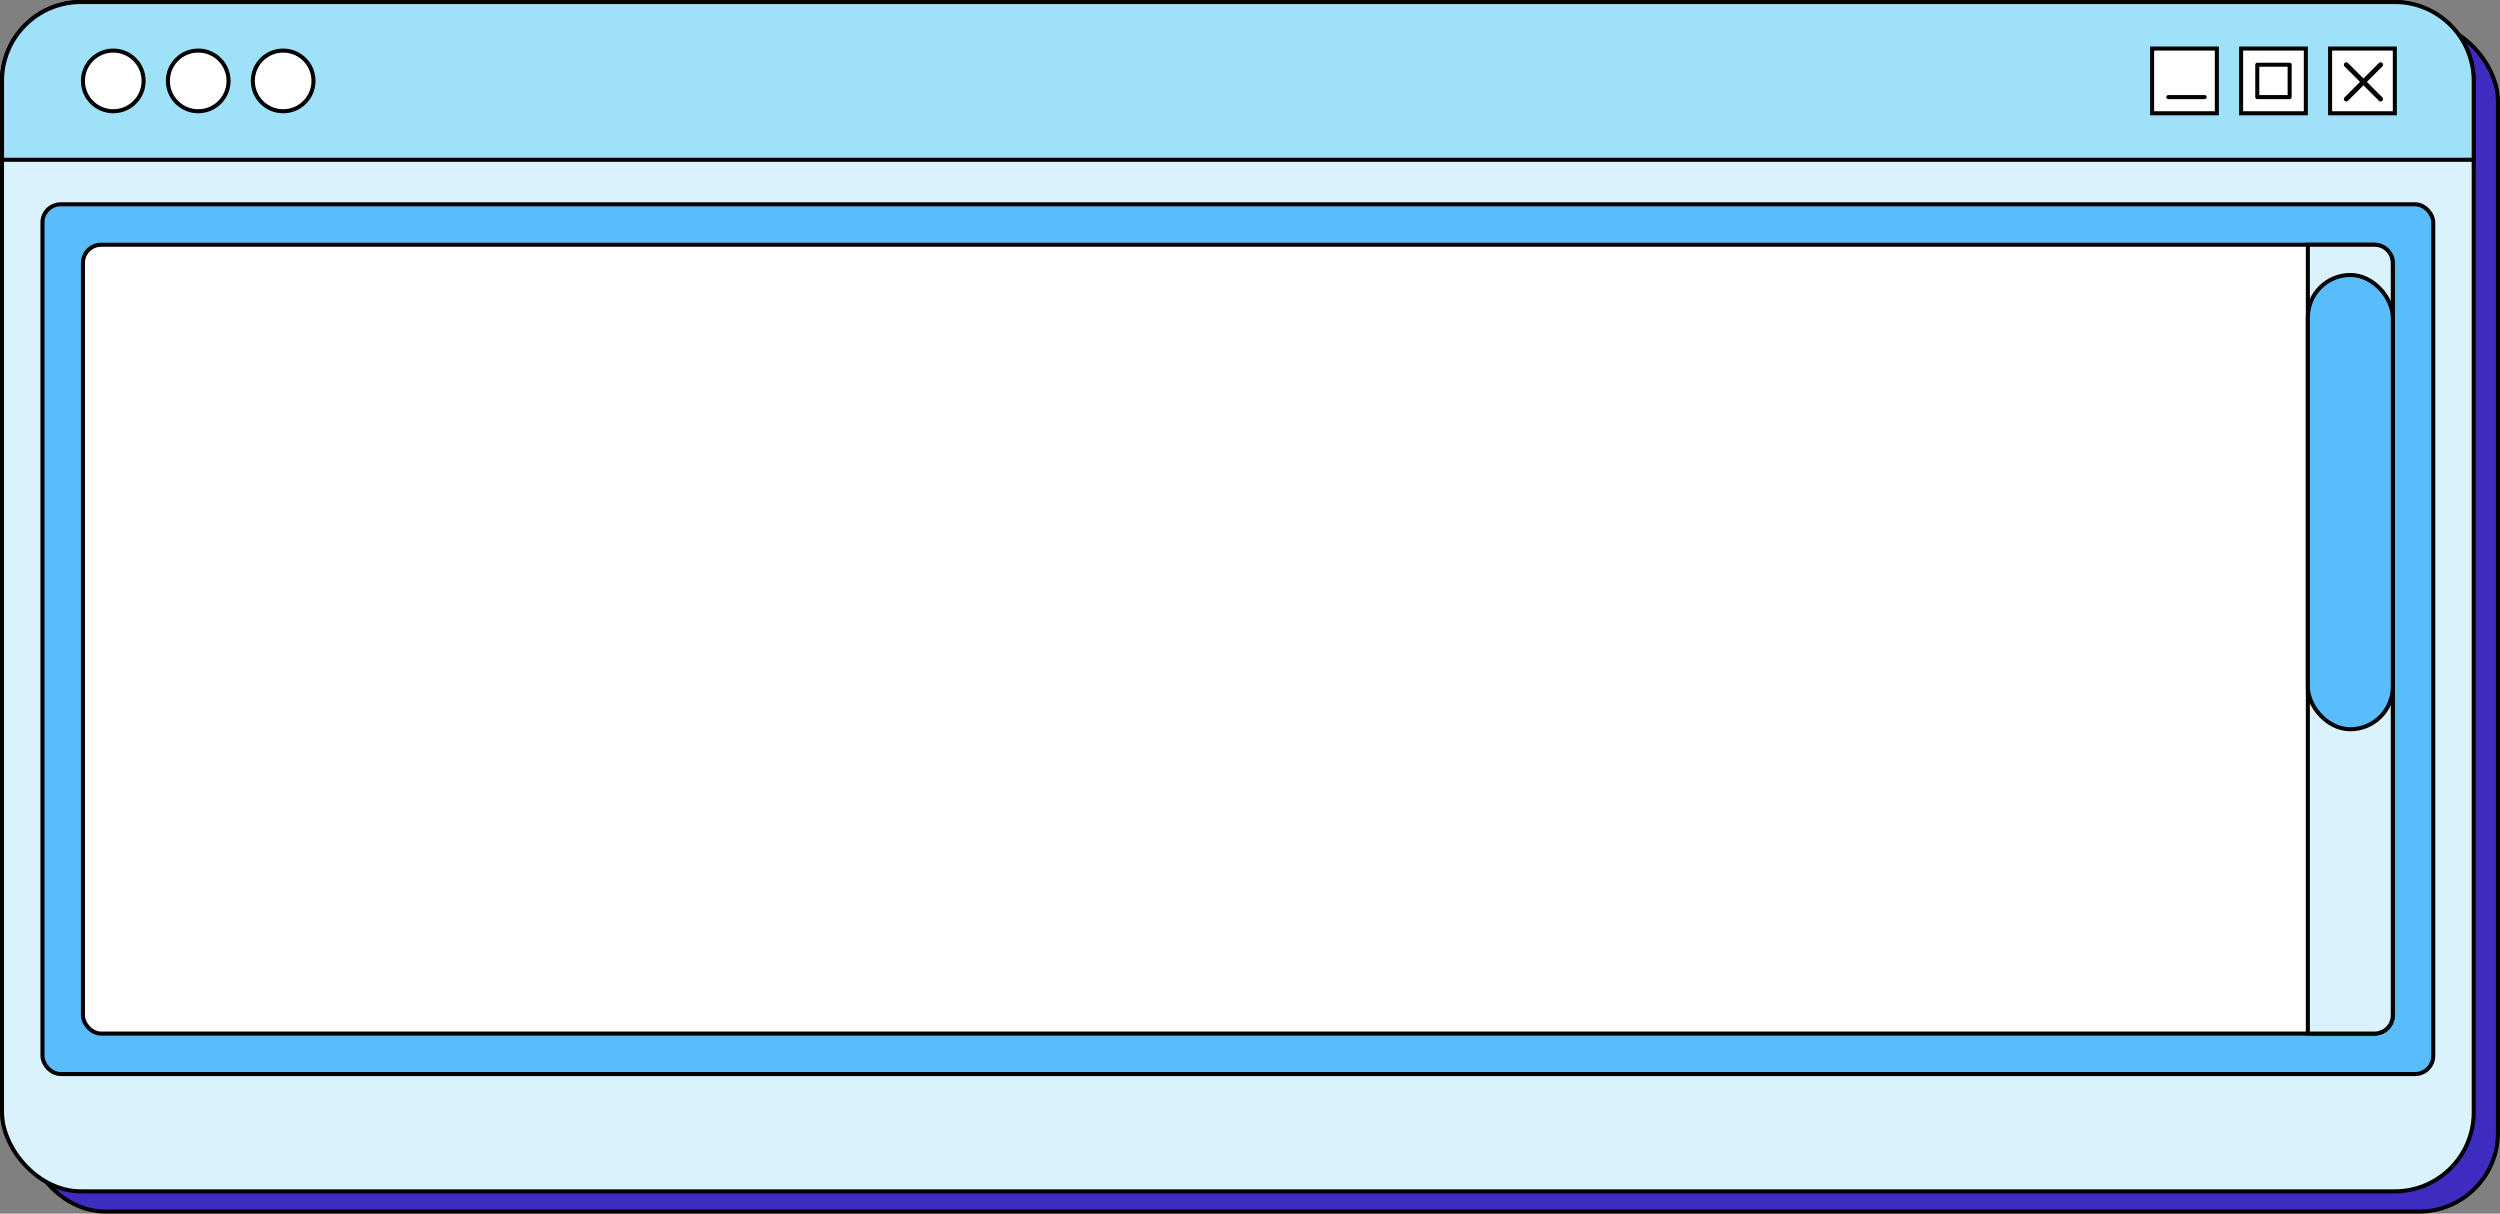<?xml version="1.0" encoding="UTF-8"?> <svg xmlns="http://www.w3.org/2000/svg" width="618" height="300" viewBox="0 0 618 300" fill="none"><rect x="0" y="0" width="618" height="300" fill="#808080" stroke="none"/><rect x="6.5" y="5.5" width="611" height="294" rx="19.5" fill="#3D2CBF" stroke="black"></rect><rect x="0.5" y="0.5" width="611" height="294" rx="19.5" fill="#DAF2FB" stroke="black"></rect><path d="M20 0.5H592C602.77 0.5 611.5 9.23 611.5 20V39.5H0.5V20C0.5 9.23 9.23 0.5 20 0.5Z" fill="#9EE1F9" stroke="black"></path><rect x="10.5" y="50.5" width="591" height="215" rx="4.5" fill="#59BDFB" stroke="black"></rect><rect x="20.5" y="60.5" width="571" height="195" rx="4.5" fill="white" stroke="black"></rect><circle cx="28" cy="20" r="7.5" fill="white" stroke="black"></circle><circle cx="49" cy="20" r="7.5" fill="white" stroke="black"></circle><circle cx="70" cy="20" r="7.5" fill="white" stroke="black"></circle><rect x="576" y="12" width="16" height="16" fill="white" stroke="black"></rect><path d="M580 16L588.485 24.485" stroke="black" stroke-width="1.2" stroke-linecap="round"></path><path d="M588.485 16L580 24.485" stroke="black" stroke-width="1.2" stroke-linecap="round"></path><rect x="554" y="12" width="16" height="16" fill="white" stroke="black"></rect><rect x="558" y="16" width="8" height="8" fill="white" stroke="black" stroke-linejoin="round"></rect><rect x="532" y="12" width="16" height="16" fill="white" stroke="black"></rect><path d="M536 24H545" stroke="black" stroke-linecap="round"></path><path d="M587 60.5C589.485 60.5 591.5 62.515 591.5 65V251C591.5 253.485 589.485 255.5 587 255.5H570.5V60.5H587Z" fill="#DAF2FB" stroke="black"></path><rect x="570.5" y="67.974" width="21" height="112.295" rx="10.5" fill="#59BDFB" stroke="black"></rect></svg> 